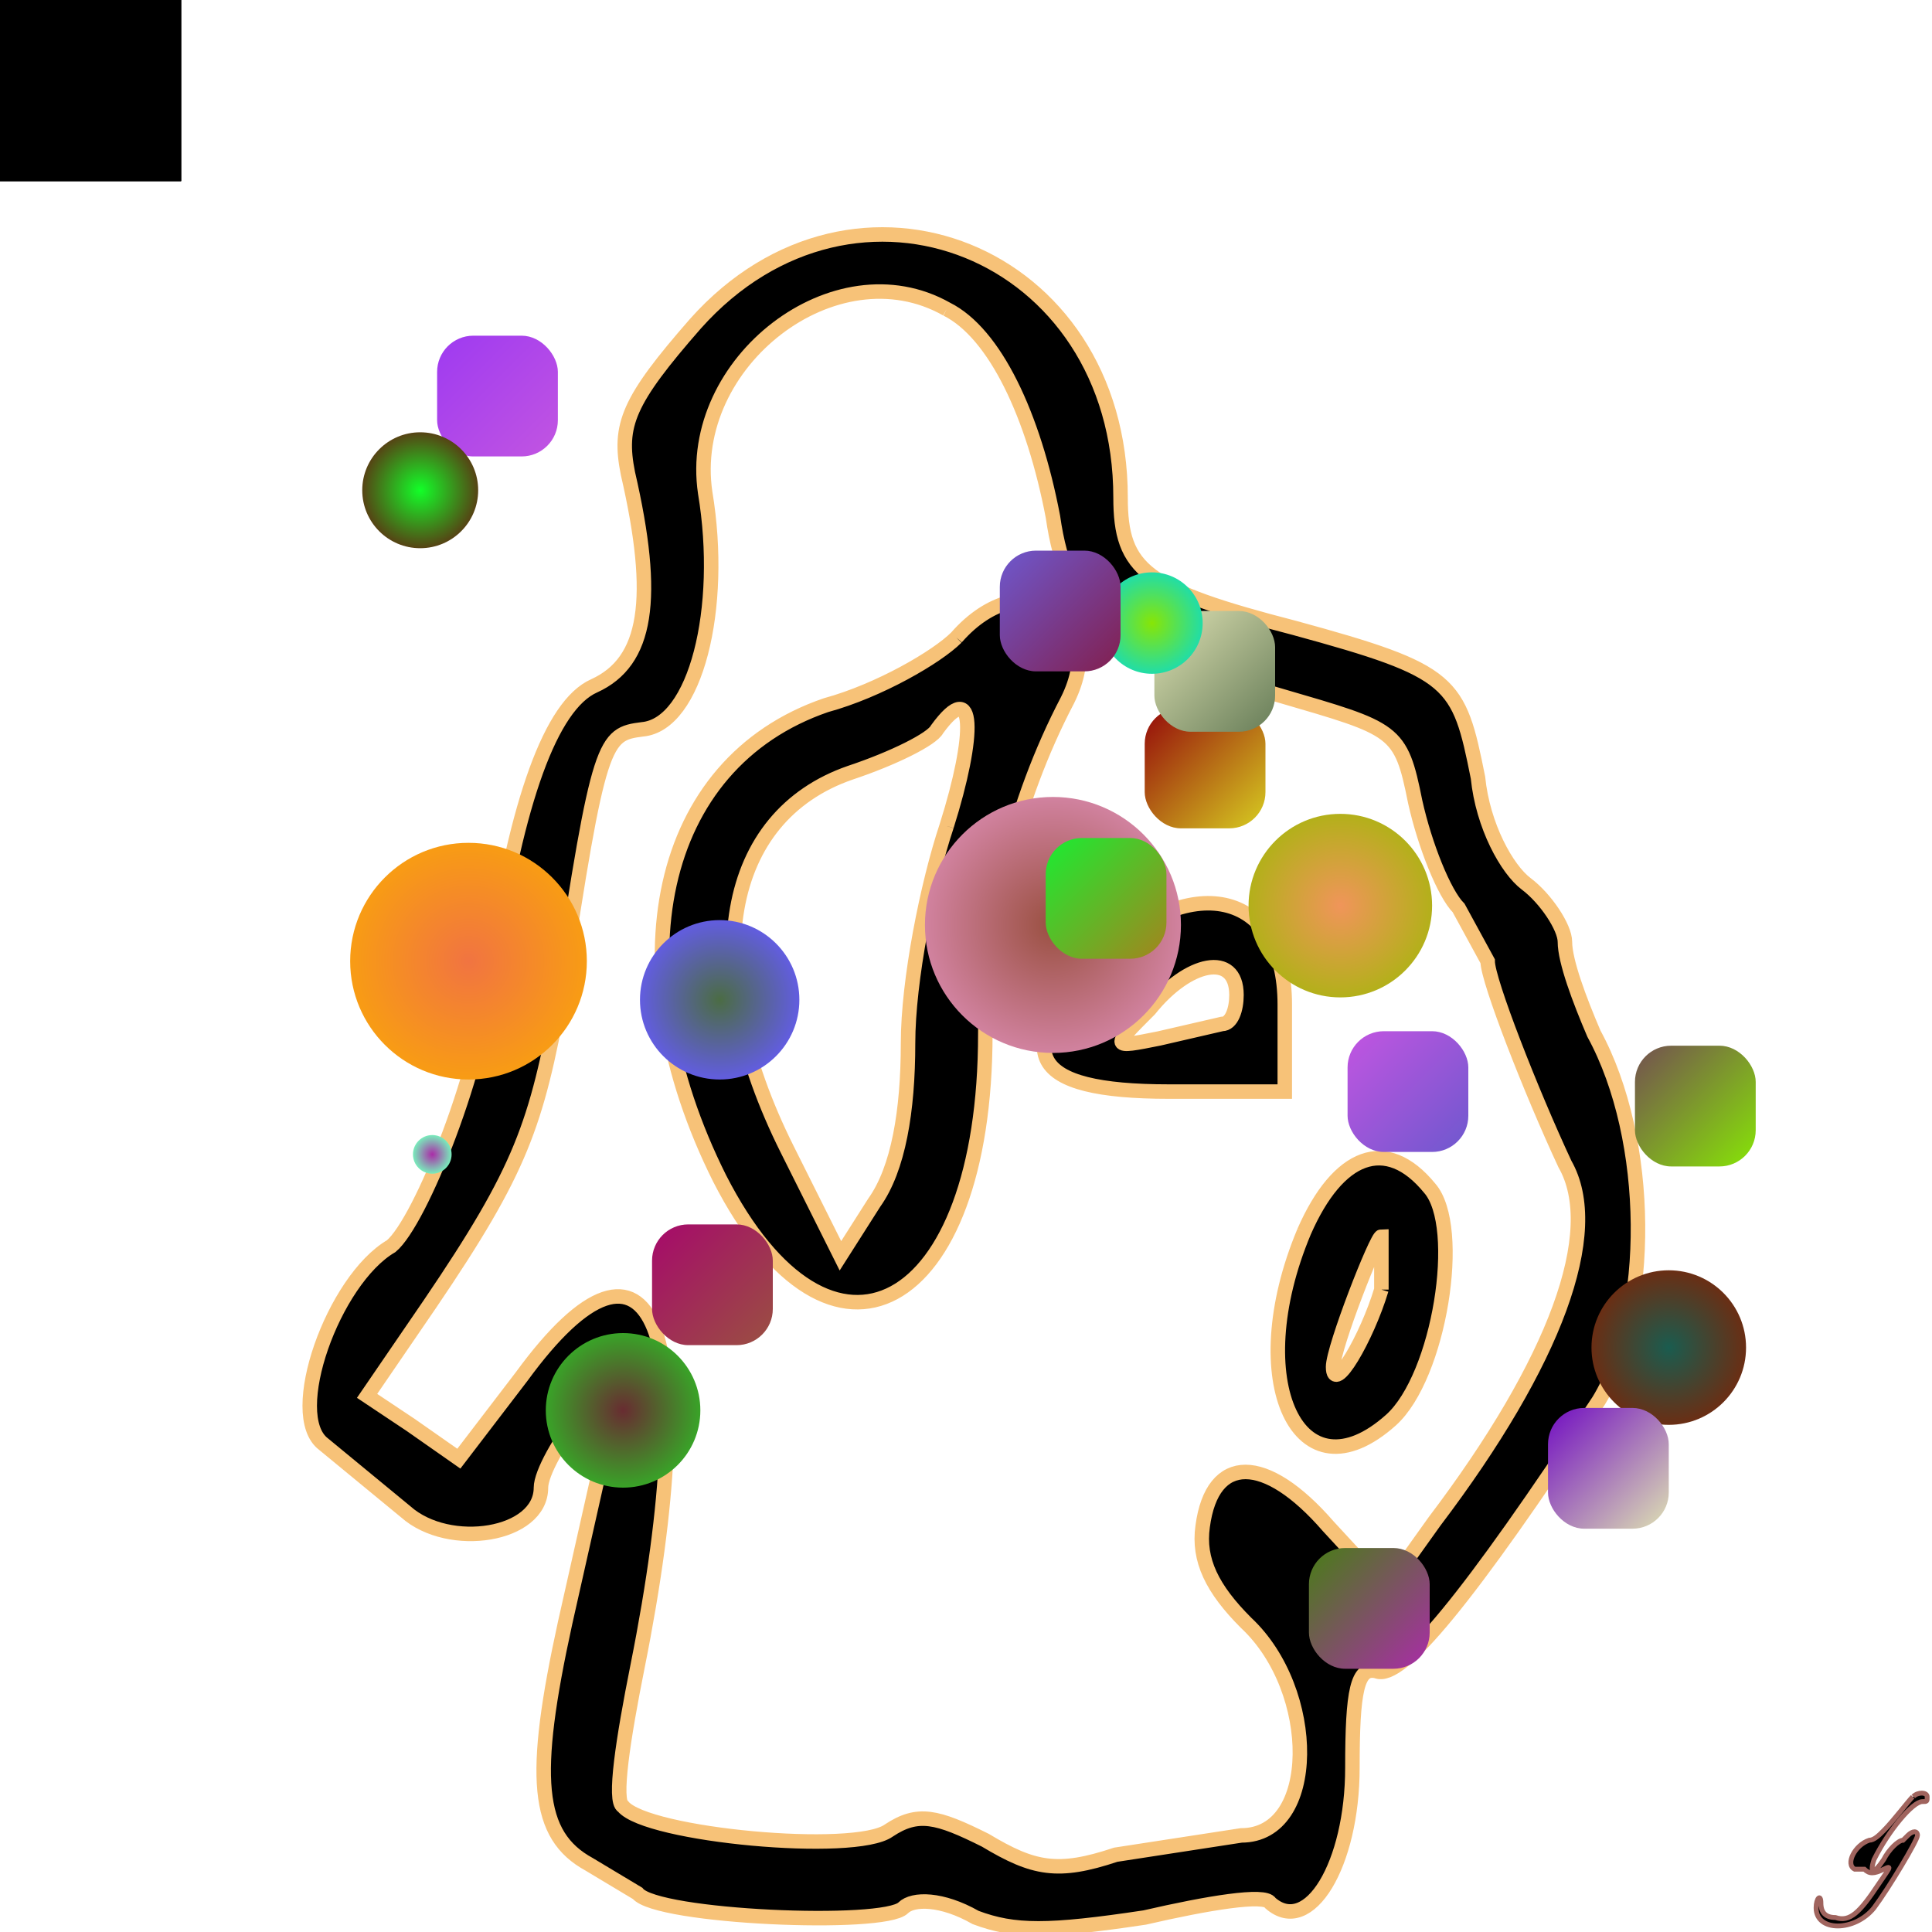 <svg xmlns="http://www.w3.org/2000/svg" xmlns:xlink="http://www.w3.org/1999/xlink" xmlns:svgjs="http://svgjs.dev/svgjs" width="800" height="800" style="background-color:rgb(248,156,20)" viewBox="0 0 800 800"><animate attributeName="fill" values="rgb(229,4,119);rgb(123,62,253)" dur="0.4s" repeatCount="indefinite" /><path transform="scale(2)" d="M144 67c-14 16-16 21-14 31 6 26 4 39-7 44-9 4-16 24-21 57-2 22-15 54-21 59-12 7-22 35-14 41l17 14c9 8 28 5 28-5 0-3 4-10 8-15l9-11-3 14-9 40c-7 32-6 44 5 50l10 6c4 5 51 7 55 3 2-2 8-2 15 2 8 3 15 3 35 0 13-3 25-5 26-3 8 7 17-8 17-28 0-16 1-21 5-20 5 2 19-15 46-56 11-18 11-54-1-76-3-7-6-15-6-19 0-3-4-9-8-12s-9-12-10-22c-4-20-5-22-38-31-31-8-36-12-36-27 0-51-55-73-88-36m52-3c10 5 18 22 22 43 3 21 12 27 47 37 24 7 25 7 28 22 2 9 6 19 9 22l6 11c0 4 9 27 16 42 8 14-2 41-27 74l-10 14-12-13c-13-15-24-15-26 0-1 7 2 13 9 20 15 14 15 44-1 44l-26 4c-12 4-17 3-27-3-10-5-14-6-20-2-7 5-50 1-55-5-2-1 0-14 3-29 14-70 3-97-24-60l-13 17-10-7-9-6 13-19c19-28 22-37 27-64 8-53 9-54 17-55 11-1 17-25 13-49-4-27 27-51 50-38m2 68c-4 4-16 11-27 14-35 12-44 54-22 98 23 45 55 28 55-30 0-23 6-48 17-69 9-18-9-29-23-13m-2 39c-4 12-8 32-8 45 0 14-2 26-7 33l-7 11-11-22c-19-38-13-69 13-78 9-3 17-7 18-9 8-11 8 1 2 20m31 28c-18 19-14 27 15 27h24v-18c0-24-20-28-39-9m29 7c0 3-1 6-3 6l-13 3c-10 2-10 2-2-6 8-10 18-12 18-3m14 49c-13 31-1 56 18 39 10-9 15-40 8-48-9-11-19-7-26 9m16 12c-3 10-10 22-10 16 0-4 9-27 10-27v11" stroke="rgb(247,194,120)" stroke-width="3"/><defs><path id="randomPath" d="M50,50 L150,50 L150,250 L50,250 Z"/><path id="zigzag" d="M170,419 L220,150 L270,251 L420,351 L500,153 210,353 L334,455 L220,255 L195,55 Z"/></defs><rect width="75" height="75" ><animate attributeName="fill" values="rgb(195,98,184)" dur="0.4s" repeatCount="indefinite" /><animate attributeName="opacity" values="0;3;0" dur="0.1s" repeatCount="indefinite" /><animateTransform attributeType="xml" attributeName="transform" type="rotate" from="360" to="0 93 249" dur="3s" repeatCount="indefinite"/><animateMotion dur="3s" repeatCount="indefinite"><mpath href="#zigzag"></mpath></animateMotion></rect><defs><radialGradient id="gradient402519"><stop offset="0%" stop-color="rgb(104,44,49)"/><stop offset="100%" stop-color="rgb(57,163,40)"/></radialGradient></defs><circle cx="258" cy="584" r="32" fill="url(#gradient402519)" ><animate attributeName="opacity" values="0;1;0" dur="10s" repeatCount="indefinite" /><animateTransform attributeType="xml" attributeName="transform" type="rotate" from="360" to="0 400 400" dur="10s" repeatCount="indefinite"/><animateMotion dur="10s" repeatCount="indefinite"><mpath href="#zigzag"/></animateMotion></circle><defs><linearGradient id="gradient320481" x1="0%" y1="0%" x2="100%" y2="100%"><stop offset="0%" stop-color="rgb(158,58,241)"/><stop offset="100%" stop-color="rgb(194,85,225)"/></linearGradient></defs><rect x="181" y="139" width = "50" height = "50" fill="url(#gradient320481)"  rx="15"><animate attributeName="opacity" values="0;1;0" dur="0.1s" repeatCount="indefinite" /></rect><defs><linearGradient id="gradient460174" x1="0%" y1="0%" x2="100%" y2="100%"><stop offset="0%" stop-color="rgb(148,8,10)"/><stop offset="100%" stop-color="rgb(215,205,33)"/></linearGradient></defs><rect x="474" y="293" width = "50" height = "50" fill="url(#gradient460174)"  rx="15"><animate attributeName="opacity" values="0;1;0" dur="0.1s" repeatCount="indefinite" /></rect><defs><linearGradient id="gradient947770" x1="0%" y1="0%" x2="100%" y2="100%"><stop offset="0%" stop-color="rgb(166,9,107)"/><stop offset="100%" stop-color="rgb(154,80,65)"/></linearGradient></defs><rect x="270" y="507" width = "50" height = "50" fill="url(#gradient947770)"  rx="15"><animate attributeName="opacity" values="0;1;0" dur="0.1s" repeatCount="indefinite" /></rect><defs><linearGradient id="gradient527242" x1="0%" y1="0%" x2="100%" y2="100%"><stop offset="0%" stop-color="rgb(72,125,22)"/><stop offset="100%" stop-color="rgb(170,44,168)"/></linearGradient></defs><rect x="542" y="641" width = "50" height = "50" fill="url(#gradient527242)"  rx="15"><animate attributeName="opacity" values="0;1;0" dur="0.1s" repeatCount="indefinite" /></rect><rect width="75" height="75" ><animate attributeName="fill" values="rgb(191,115,193)" dur="0.4s" repeatCount="indefinite" /><animate attributeName="opacity" values="0;5;0" dur="0.1s" repeatCount="indefinite" /><animateTransform attributeType="xml" attributeName="transform" type="rotate" from="360" to="0 57 148" dur="5s" repeatCount="indefinite"/><animateMotion dur="5s" repeatCount="indefinite"><mpath href="#zigzag"></mpath></animateMotion></rect><defs><radialGradient id="gradient92839"><stop offset="0%" stop-color="rgb(26,92,79)"/><stop offset="100%" stop-color="rgb(106,46,20)"/></radialGradient></defs><circle cx="691" cy="558" r="32" fill="url(#gradient92839)" ><animate attributeName="opacity" values="0;1;0" dur="10s" repeatCount="indefinite" /><animateTransform attributeType="xml" attributeName="transform" type="rotate" from="360" to="0 400 400" dur="10s" repeatCount="indefinite"/><animateMotion dur="10s" repeatCount="indefinite"><mpath href="#zigzag"/></animateMotion></circle><path transform="scale(2)" d="m396 372c-1 1-4 5-6 7-1 1-2 2-3 2-3 1-5 5-3 6 0 0 1 0 1 0 0 0 1 0 1 0 1 1 2 1 4 0 2-1 1 0-1 3-4 6-6 8-9 7-2 0-3-1-3-3 0-2-1-1-1 1 0 5 8 5 12 0 3-4 9-14 9-15 0-1-1-1-2 0 0 0-1 1-1 1-1 0-3 2-4 4-2 3-3 3-2 0 3-6 8-12 10-12 1 0 1 0 1-1 0-1-2-1-2.861-.05" stroke="rgb(160,100,94)"/><defs><radialGradient id="gradient60807"><stop offset="0%" stop-color="rgb(240,149,90)"/><stop offset="100%" stop-color="rgb(179,176,26)"/></radialGradient></defs><circle cx="555" cy="375" r="38" fill="url(#gradient60807)" ><animate attributeName="opacity" values="0;1;0" dur="8s" repeatCount="indefinite" /><animateTransform attributeType="xml" attributeName="transform" type="rotate" from="360" to="0 400 400" dur="8s" repeatCount="indefinite"/><animateMotion dur="8s" repeatCount="indefinite"><mpath href="#zigzag"/></animateMotion></circle><defs><linearGradient id="gradient288341" x1="0%" y1="0%" x2="100%" y2="100%"><stop offset="0%" stop-color="rgb(113,13,194)"/><stop offset="100%" stop-color="rgb(222,225,179)"/></linearGradient></defs><rect x="641" y="583" width = "50" height = "50" fill="url(#gradient288341)"  rx="15"><animate attributeName="opacity" values="0;1;0" dur="0.1s" repeatCount="indefinite" /></rect><defs><linearGradient id="gradient60577" x1="0%" y1="0%" x2="100%" y2="100%"><stop offset="0%" stop-color="rgb(115,79,81)"/><stop offset="100%" stop-color="rgb(135,229,6)"/></linearGradient></defs><rect x="677" y="433" width = "50" height = "50" fill="url(#gradient60577)"  rx="15"><animate attributeName="opacity" values="0;1;0" dur="0.1s" repeatCount="indefinite" /></rect><defs><linearGradient id="gradient679258" x1="0%" y1="0%" x2="100%" y2="100%"><stop offset="0%" stop-color="rgb(194,85,225)"/><stop offset="100%" stop-color="rgb(110,88,206)"/></linearGradient></defs><rect x="558" y="427" width = "50" height = "50" fill="url(#gradient679258)"  rx="15"><animate attributeName="opacity" values="0;1;0" dur="0.1s" repeatCount="indefinite" /></rect><rect width="75" height="75" ><animate attributeName="fill" values="rgb(215,205,33)" dur="0.4s" repeatCount="indefinite" /><animate attributeName="opacity" values="0;9;0" dur="0.1s" repeatCount="indefinite" /><animateTransform attributeType="xml" attributeName="transform" type="rotate" from="360" to="0 113 207" dur="9s" repeatCount="indefinite"/><animateMotion dur="9s" repeatCount="indefinite"><mpath href="#zigzag"></mpath></animateMotion></rect><defs><radialGradient id="gradient440875"><stop offset="0%" stop-color="rgb(154,80,65)"/><stop offset="100%" stop-color="rgb(209,130,159)"/></radialGradient></defs><circle cx="436" cy="383" r="53" fill="url(#gradient440875)" ><animate attributeName="opacity" values="0;1;0" dur="6s" repeatCount="indefinite" /><animateTransform attributeType="xml" attributeName="transform" type="rotate" from="360" to="0 400 400" dur="6s" repeatCount="indefinite"/><animateMotion dur="6s" repeatCount="indefinite"><mpath href="#zigzag"/></animateMotion></circle><defs><radialGradient id="gradient291483"><stop offset="0%" stop-color="rgb(170,44,168)"/><stop offset="100%" stop-color="rgb(120,236,187)"/></radialGradient></defs><circle cx="179" cy="478" r="8" fill="url(#gradient291483)" ><animate attributeName="opacity" values="0;1;0" dur="4s" repeatCount="indefinite" /><animateTransform attributeType="xml" attributeName="transform" type="rotate" from="360" to="0 400 400" dur="4s" repeatCount="indefinite"/><animateMotion dur="4s" repeatCount="indefinite"><mpath href="#zigzag"/></animateMotion></circle><defs><linearGradient id="gradient112133" x1="0%" y1="0%" x2="100%" y2="100%"><stop offset="0%" stop-color="rgb(25,237,50)"/><stop offset="100%" stop-color="rgb(165,131,29)"/></linearGradient></defs><rect x="433" y="347" width = "50" height = "50" fill="url(#gradient112133)"  rx="15"><animate attributeName="opacity" values="0;1;0" dur="0.1s" repeatCount="indefinite" /></rect><defs><radialGradient id="gradient139327"><stop offset="0%" stop-color="rgb(75,108,68)"/><stop offset="100%" stop-color="rgb(98,93,224)"/></radialGradient></defs><circle cx="298" cy="414" r="33" fill="url(#gradient139327)" ><animate attributeName="opacity" values="0;1;0" dur="8s" repeatCount="indefinite" /><animateTransform attributeType="xml" attributeName="transform" type="rotate" from="360" to="0 400 400" dur="8s" repeatCount="indefinite"/><animateMotion dur="8s" repeatCount="indefinite"><mpath href="#zigzag"/></animateMotion></circle><defs><radialGradient id="gradient481003"><stop offset="0%" stop-color="rgb(181,70,196)"/><stop offset="100%" stop-color="rgb(83,16,249)"/></radialGradient></defs><circle cx="454" cy="263" r="8" fill="url(#gradient481003)" ><animate attributeName="opacity" values="0;1;0" dur="4s" repeatCount="indefinite" /><animateTransform attributeType="xml" attributeName="transform" type="rotate" from="360" to="0 400 400" dur="4s" repeatCount="indefinite"/><animateMotion dur="4s" repeatCount="indefinite"><mpath href="#zigzag"/></animateMotion></circle><defs><radialGradient id="gradient203283"><stop offset="0%" stop-color="rgb(241,116,65)"/><stop offset="100%" stop-color="rgb(248,156,20)"/></radialGradient></defs><circle cx="194" cy="398" r="49" fill="url(#gradient203283)" ><animate attributeName="opacity" values="0;1;0" dur="4s" repeatCount="indefinite" /><animateTransform attributeType="xml" attributeName="transform" type="rotate" from="360" to="0 400 400" dur="4s" repeatCount="indefinite"/><animateMotion dur="4s" repeatCount="indefinite"><mpath href="#zigzag"/></animateMotion></circle><defs><linearGradient id="gradient731178" x1="0%" y1="0%" x2="100%" y2="100%"><stop offset="0%" stop-color="rgb(222,225,179)"/><stop offset="100%" stop-color="rgb(103,125,88)"/></linearGradient></defs><rect x="478" y="253" width = "50" height = "50" fill="url(#gradient731178)"  rx="15"><animate attributeName="opacity" values="0;1;0" dur="0.1s" repeatCount="indefinite" /></rect><defs><radialGradient id="gradient751247"><stop offset="0%" stop-color="rgb(135,229,6)"/><stop offset="100%" stop-color="rgb(33,221,167)"/></radialGradient></defs><circle cx="477" cy="258" r="21" fill="url(#gradient751247)" ><animate attributeName="opacity" values="0;1;0" dur="8s" repeatCount="indefinite" /><animateTransform attributeType="xml" attributeName="transform" type="rotate" from="360" to="0 400 400" dur="8s" repeatCount="indefinite"/><animateMotion dur="8s" repeatCount="indefinite"><mpath href="#zigzag"/></animateMotion></circle><defs><linearGradient id="gradient546314" x1="0%" y1="0%" x2="100%" y2="100%"><stop offset="0%" stop-color="rgb(110,88,206)"/><stop offset="100%" stop-color="rgb(130,31,78)"/></linearGradient></defs><rect x="414" y="228" width = "50" height = "50" fill="url(#gradient546314)"  rx="15"><animate attributeName="opacity" values="0;1;0" dur="0.1s" repeatCount="indefinite" /></rect><defs><radialGradient id="gradient136163"><stop offset="0%" stop-color="rgb(18,255,40)"/><stop offset="100%" stop-color="rgb(86,67,20)"/></radialGradient></defs><circle cx="174" cy="203" r="24" fill="url(#gradient136163)" ><animate attributeName="opacity" values="0;1;0" dur="4s" repeatCount="indefinite" /><animateTransform attributeType="xml" attributeName="transform" type="rotate" from="360" to="0 400 400" dur="4s" repeatCount="indefinite"/><animateMotion dur="4s" repeatCount="indefinite"><mpath href="#zigzag"/></animateMotion></circle></svg>